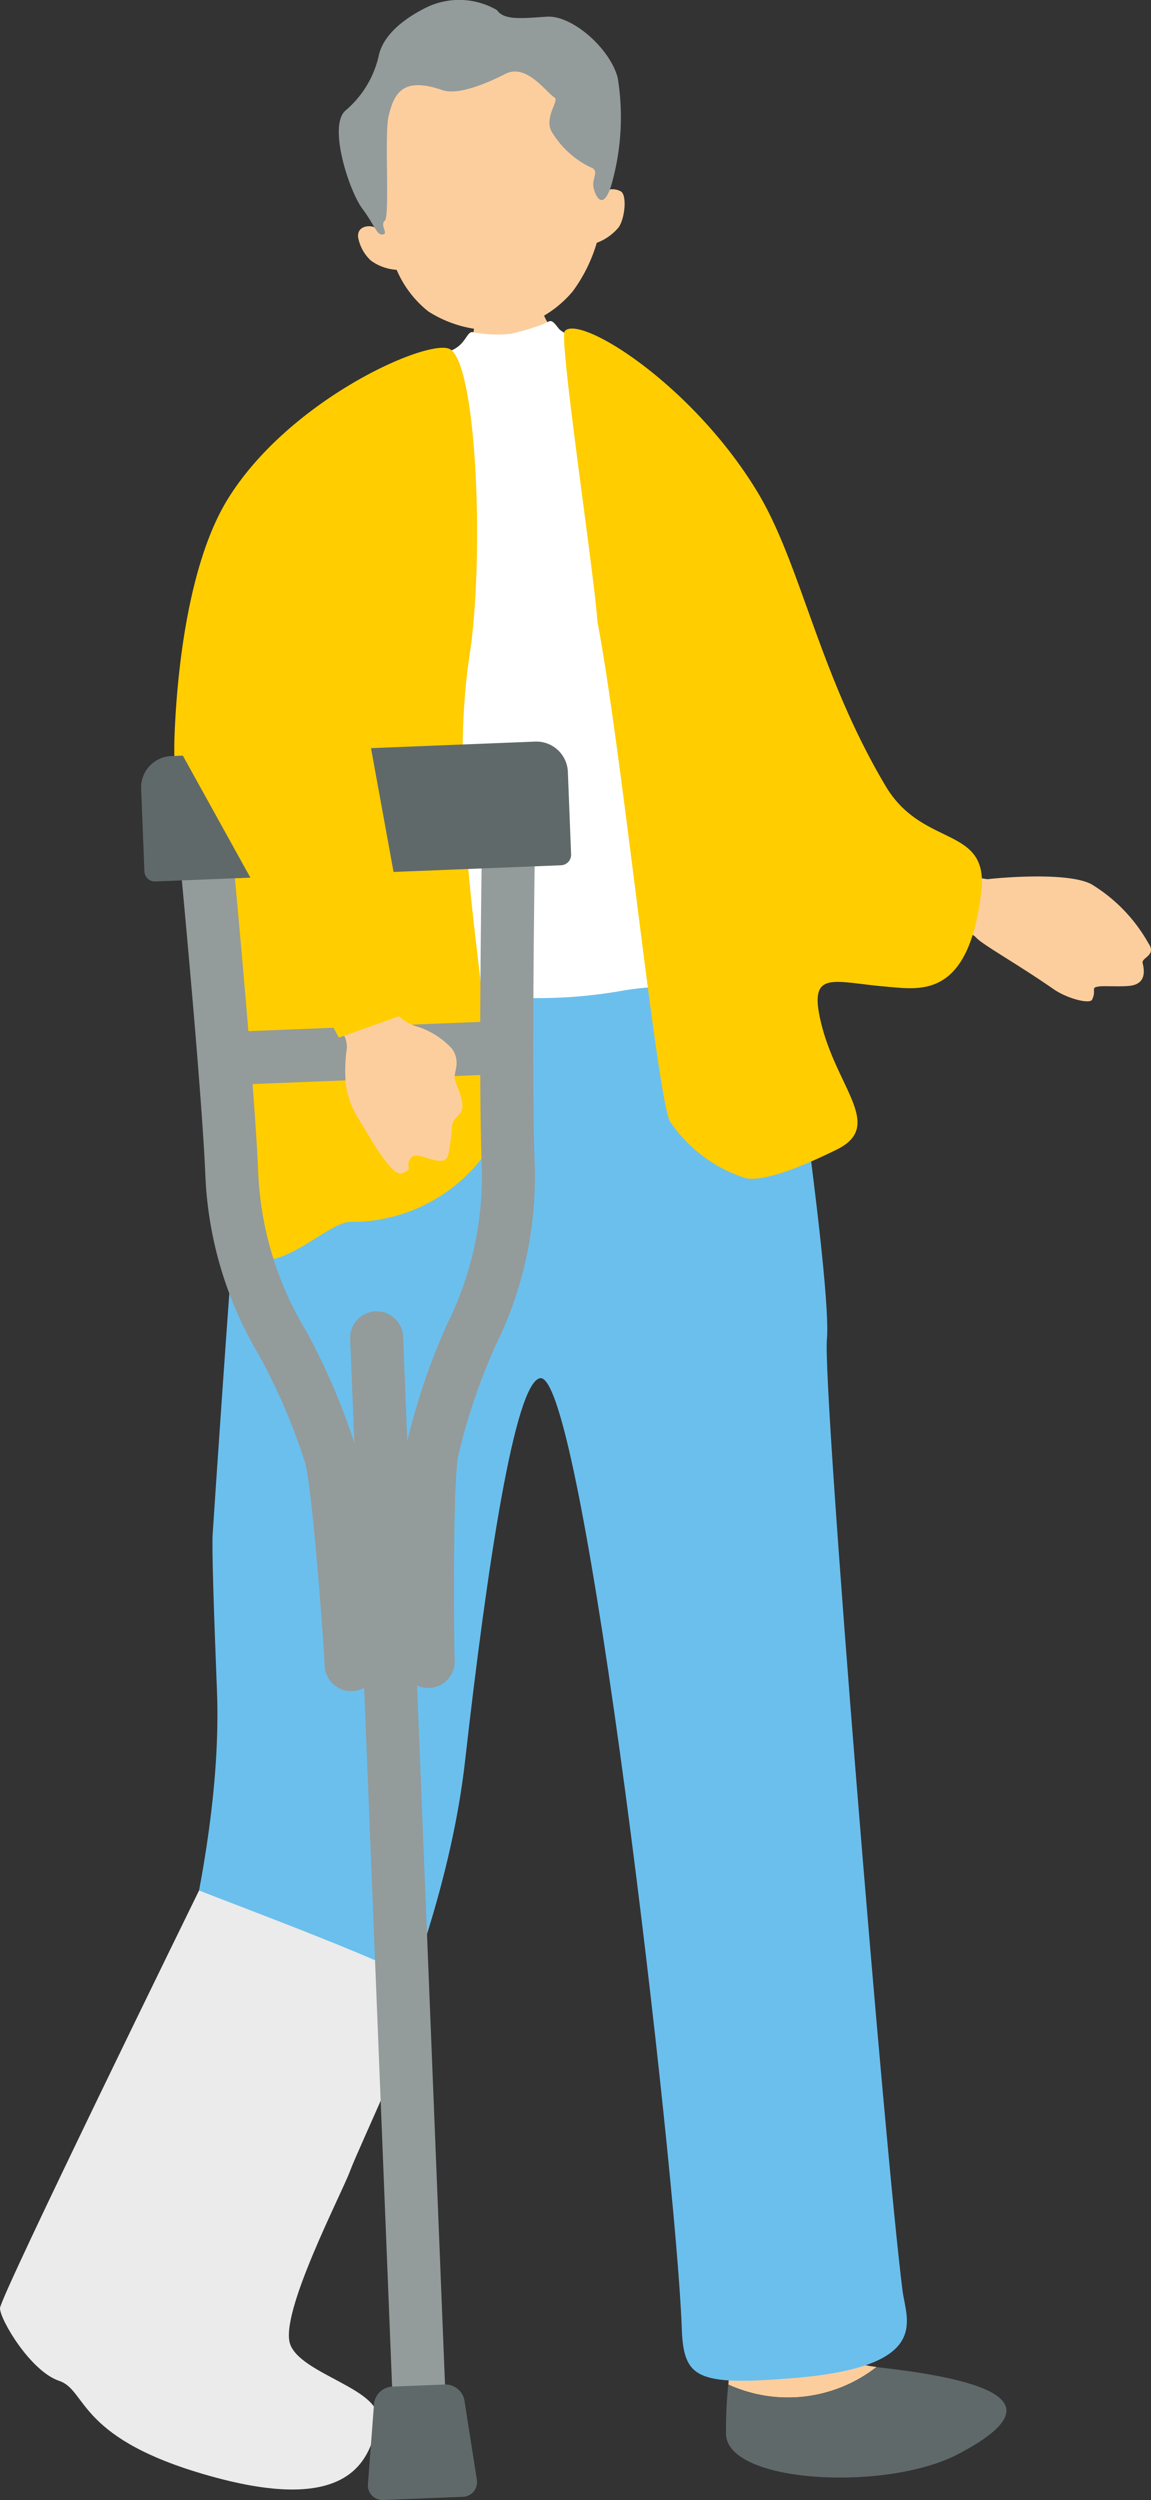 <svg xmlns="http://www.w3.org/2000/svg" width="60.588" height="131.5" viewBox="0 0 60.588 131.5"><rect x="0" y="0" width="60.588" height="131.5" fill="#333333" stroke="none"/><g transform="translate(0)"><g transform="translate(0 0)"><path d="M115.635,59.511c.164-.013,2.331-.017,2.534-.054.111.363.669,1.755.867,2.211.535,1.233,2.684,2.673,3.369,3.546,1.086,1.385,1.154,1.653,1.29,1.782-2.209,2.361-9.612,1.418-11.366-.426-.326-1.6-.032-2,.8-2.18,2.145-.463,2.2-1.652,2.254-2.908.045-1.019.267-1.724.248-1.97" transform="translate(-90.372 -45.009)" fill="#fdce9d"/><path d="M126.7,17.722c-.235-3.918-2.059-8.279-6.845-7.841-6,.55-5.627,5.718-4.913,9.578-.25-.194-1.019-.153-.941.485a2.2,2.2,0,0,0,.672,1.22,2.566,2.566,0,0,0,1.355.486,5.606,5.606,0,0,0,1.665,2.187,6.3,6.3,0,0,0,4.036.956,5.794,5.794,0,0,0,3.574-2.02,8.173,8.173,0,0,0,1.258-2.544,2.721,2.721,0,0,0,1.151-.814c.33-.467.443-1.654.134-1.88a.919.919,0,0,0-1.148.185" transform="translate(-95.148 -7.457)" fill="#fdce9d"/><path d="M123.082.531a3.962,3.962,0,0,0-3.7-.146c-1.556.767-2.359,1.689-2.531,2.582a5.311,5.311,0,0,1-1.735,2.841c-.941.788.18,4.228.876,5.163s.749,1.4,1.076,1.362-.165-.49.109-.723-.027-4.546.2-5.5c.282-1.178.727-2.1,2.825-1.371.947.329,2.761-.567,3.321-.851,1.114-.566,2.128.951,2.594,1.247.247.157-.529.989-.184,1.741a4.847,4.847,0,0,0,2.051,1.914c.531.173.088.567.178,1.049s.484,1.276.919-.03A12.931,12.931,0,0,0,129.44,4.1c-.4-1.556-2.411-3.312-3.732-3.223s-2.253.2-2.627-.347" transform="translate(-96.922 0)" fill="#949b9b"/><path d="M67.264,482.4c-4.552-.527-.861-4.661-2.916-8.672,0,0-2.521-1.962-3.223-.239a55.844,55.844,0,0,0-1.656,9.837,7.575,7.575,0,0,0,7.8-.925" transform="translate(-21.128 -357.898)" fill="#fdce9d"/><path d="M39.257,512.375l-.031,0a7.575,7.575,0,0,1-7.8.925,22.522,22.522,0,0,0-.119,2.623c.107,2.569,8.458,3.008,12.229,1.024,4.327-2.276,3.231-3.734-4.283-4.568" transform="translate(6.911 -387.866)" fill="#60696a"/><path d="M87.087,165.287c.172.979,4.074,26.073,3.752,29.63-.237,2.623,3.059,42.865,3.982,50.062.2,1.569,1.568,4.009-5.812,4.6-5.059.4-5.72.008-5.812-2.663-.281-8.124-5.157-50.391-7.462-49.938-1.325.26-2.771,9.777-3.946,20.157-1.364,12.051-8.839,24.679-9.179,25.872-.756,2.651-.984,3.325-5.83,2.072-5.63-1.456-3.805-3-2.769-6.848.609-2.264,5.114-14.856,4.721-24.8-.169-4.272-.274-7.514-.227-8.243.156-2.425,2.56-38.577,3.451-40.111s25.132.214,25.132.214" transform="translate(-47.311 -124.484)" fill="#6bbfed"/><path d="M106.219,72.11c-.53-.993-3.645-1.7-4.039-2.212-.5-.644-.375-.354-1.073-.14a14.474,14.474,0,0,1-1.444.415,6.62,6.62,0,0,1-1.97-.078c-.438-.149-.365,1.07-1.934,1.093-1.16.017-4.1,8.481-3.918,11.8-.157,4.61-.981,15.517-.922,18.508.043,2.173,7,4.564,14.552,3.24,3.58-.628,5.747.322,5.791-.289.034-.476-.455-10.036-1.228-14.978-1.057-6.668-3.008-15.849-3.815-17.359" transform="translate(-72.768 -52.615)" fill="#fff"/><path d="M157.152,75.327c-1.324-.437-8.417,2.744-11.617,7.909-1.957,3.158-2.654,8.5-2.807,12.438-.126,3.23.59,8.576,2.69,12.095.706,1.184.415,3.362.09,4.414-.642,2.076-.9,7.619.216,9.871,1.582,3.184,4.879-.834,6.29-.788a8.677,8.677,0,0,0,7.378-4.044c.507-5.454-2.515-16.711-1.136-25.75.808-5.293.363-15.66-1.1-16.144" transform="translate(-133.54 -56.993)" fill="#ffcd00"/><path d="M4.758,188.377c.779-.087,4.206-.368,5.408.272a8.477,8.477,0,0,1,3.012,3.128c.423.616-.389.733-.318,1.016.2.8-.107,1.132-.676,1.2-.448.052-1.329,0-1.569.027-.554.065-.153.152-.414.7-.118.245-1.3-.047-2.029-.553-1.909-1.324-3.721-2.329-4.057-2.694-.489-.53-1.456-.2-2.959-.457-1.451-.247-1.2-1.457-1-2.849.143-1.027,4.173.264,4.606.216" transform="translate(47.287 -142.138)" fill="#fdce9d"/><path d="M53.7,105.753c1.715.132,4.216.6,4.886-4.975.428-3.557-3.066-2.282-5.032-5.586-3.558-5.978-4.46-11.734-6.8-15.555-3.445-5.632-9.288-9.253-10.088-8.384-.332.361,1.555,12.811,1.717,15.3,1.275,6.673,3.07,24.492,3.8,26.25a7.568,7.568,0,0,0,3.968,3c1.207.31,4.2-1.194,4.755-1.457,2.612-1.234.141-3.17-.725-6.592-.763-3.013.608-2.229,3.519-2.005" transform="translate(-6.933 -53.842)" fill="#ffcd00"/><path d="M168.079,409.2c1.384.562,11.445,4.293,11.79,4.985s-3.393,8.545-3.834,9.751-3.758,7.539-3.155,9.148,4.982,2.365,4.593,4.093-1.175,4.878-8.514,2.906-6.735-4.583-8.243-5.087-3.116-3.219-3.116-3.822S168.079,409.2,168.079,409.2" transform="translate(-157.6 -309.762)" fill="#ebebeb"/><path d="M150.227,223.779a1.4,1.4,0,0,0-.111-2.789l-14.816.59a1.395,1.395,0,0,0,.11,2.787Z" transform="translate(-123.531 -167.289)" fill="#949b9b"/><path d="M134.927,222.261a1.4,1.4,0,0,0,1.339-1.449c-.051-1.261-.1-9.473.188-10.772a31.749,31.749,0,0,1,1.96-5.789,20.031,20.031,0,0,0,2.062-9.552c-.18-4.571.015-16.842.015-16.965a1.394,1.394,0,1,0-2.788-.045c-.008.507-.2,12.473-.012,17.121a17.507,17.507,0,0,1-1.849,8.363,34.787,34.787,0,0,0-2.112,6.266c-.406,1.848-.272,10.956-.25,11.483a1.4,1.4,0,0,0,1.449,1.339" transform="translate(-112.33 -133.472)" fill="#949b9b"/><path d="M176.644,224.4a1.393,1.393,0,0,0,1.337-1.449c-.021-.549-.6-9.585-1.163-11.427a34.476,34.476,0,0,0-2.6-6.077,17.539,17.539,0,0,1-2.51-8.19c-.186-4.649-1.323-16.563-1.371-17.066a1.395,1.395,0,1,0-2.777.266c.011.123,1.18,12.339,1.363,16.91a20.068,20.068,0,0,0,2.817,9.358,31.789,31.789,0,0,1,2.415,5.614c.387,1.268.993,9.457,1.043,10.721a1.4,1.4,0,0,0,1.45,1.339" transform="translate(-158.109 -135.446)" fill="#949b9b"/><path d="M156.29,344.079a1.392,1.392,0,0,0,1.337-1.449l-2.3-57.446a1.394,1.394,0,1,0-2.786.111l2.3,57.446a1.394,1.394,0,0,0,1.449,1.339" transform="translate(-134.108 -214.87)" fill="#949b9b"/><path d="M127.2,161.286l19.156-.763a1.659,1.659,0,0,1,1.719,1.586l.171,4.347a.553.553,0,0,1-.528.572l-21.36.852a.552.552,0,0,1-.573-.53L125.613,163a1.658,1.658,0,0,1,1.586-1.718" transform="translate(-118.183 -121.515)" fill="#60696a"/><path d="M146.009,521.394a.769.769,0,0,0,.815.844l4.169-.167a.77.77,0,0,0,.745-.907L151.085,517a1.017,1.017,0,0,0-1.017-.836l-2.793.111a1.016,1.016,0,0,0-.948.914Z" transform="translate(-126.639 -390.739)" fill="#60696a"/><path d="M149.193,217.24c.247.484.58.3.628,1.176a8.225,8.225,0,0,0-.058,1.958,4.618,4.618,0,0,0,.607,1.7c.422.61,1.758,3.216,2.364,2.958s.164-.281.393-.712.63-.121,1.363.033.662-.311.79-1.072-.061-.847.413-1.3-.009-1.272-.186-1.849c-.117-.383.339-.875-.136-1.625a4.231,4.231,0,0,0-1.74-1.152,2.6,2.6,0,0,1-1.734-1.5c-.276-.5-2.977.848-2.7,1.384" transform="translate(-131.557 -163.32)" fill="#fdce9d"/><path d="M168.4,132.68l2.875,15.767-4.192,1.494L158.641,134.7l1.994-8.73Z" transform="translate(-149.242 -95.362)" fill="#ffcd00"/></g></g></svg>